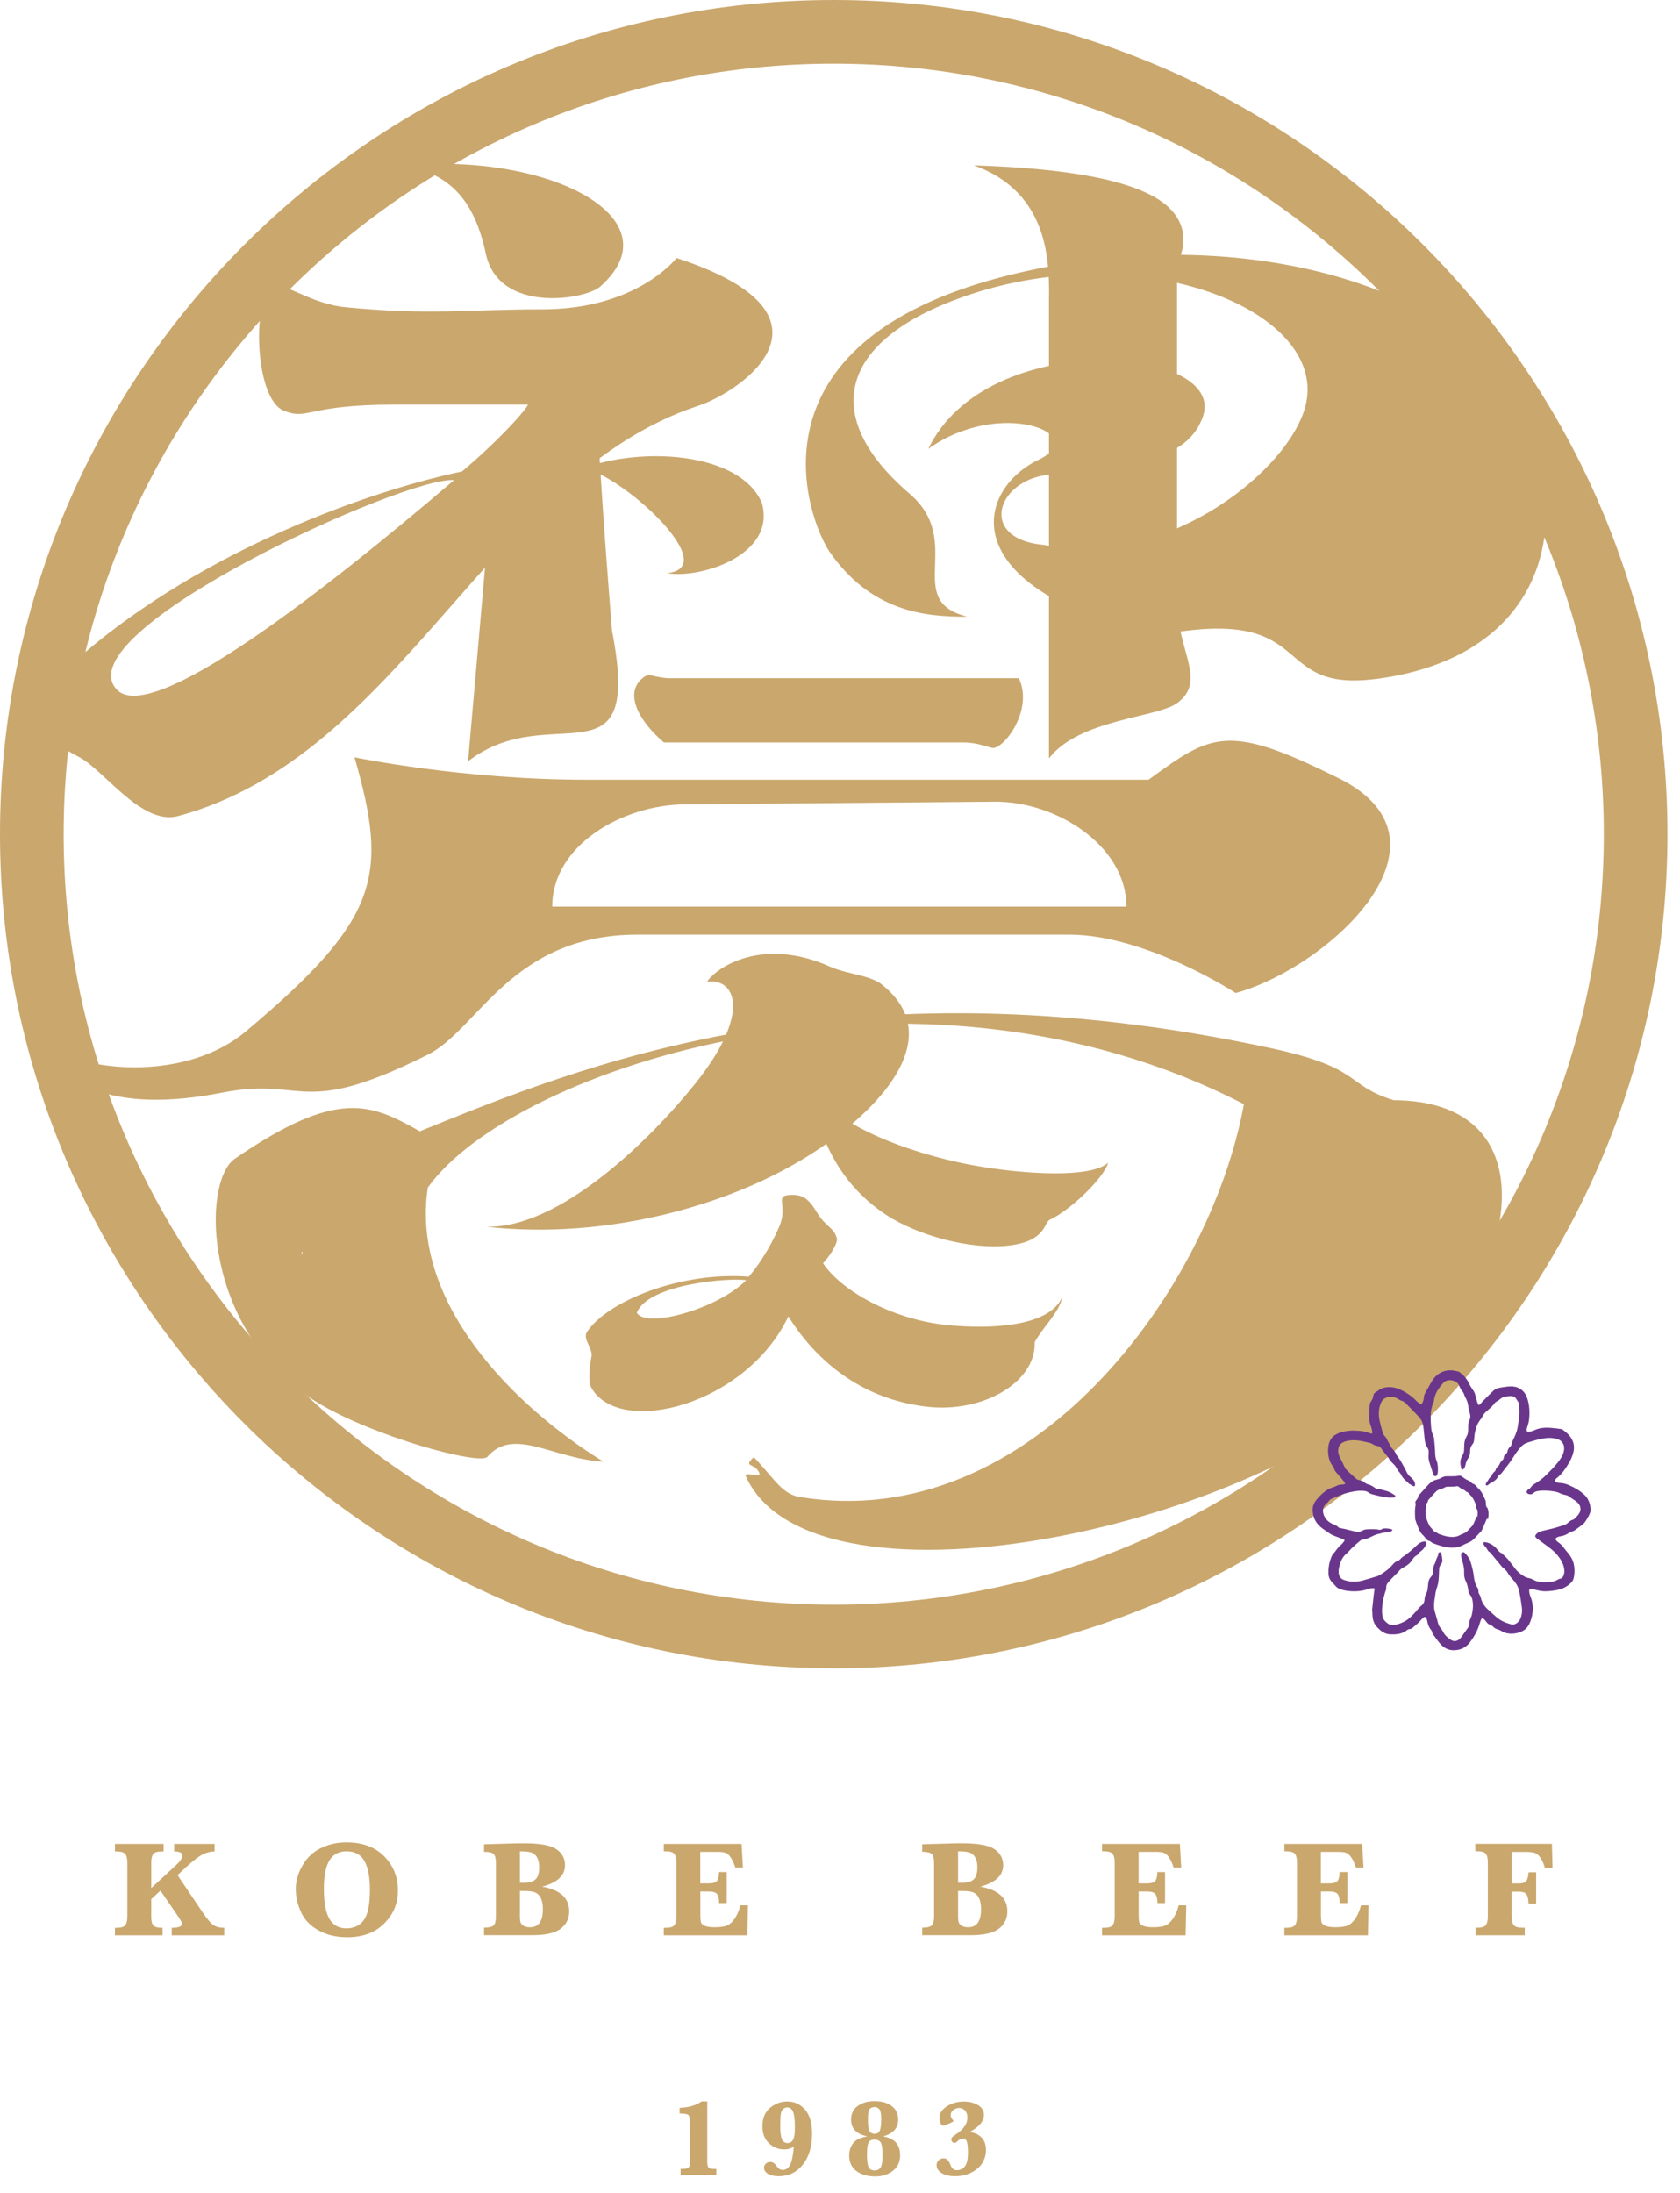 <svg width="95" height="124" viewBox="0 0 95 124" fill="none" xmlns="http://www.w3.org/2000/svg">
<path d="M8.552 107.38V108.369C8.552 108.609 8.592 108.773 8.672 108.865C8.751 108.957 8.923 109.001 9.191 109.001V109.425H6.5V109.001H6.58C6.84 109.001 7.008 108.953 7.084 108.857C7.16 108.761 7.2 108.597 7.2 108.369V105.312C7.2 105.076 7.16 104.912 7.08 104.82C7 104.728 6.832 104.68 6.58 104.68H6.5V104.256H9.251V104.68H9.167C8.911 104.68 8.743 104.728 8.668 104.824C8.592 104.92 8.552 105.084 8.552 105.312V106.752L9.947 105.464C10.191 105.24 10.311 105.056 10.311 104.916C10.311 104.76 10.159 104.68 9.851 104.68V104.256H12.135V104.68C11.927 104.68 11.707 104.732 11.479 104.84C11.251 104.948 10.927 105.196 10.507 105.584L10.039 106.02L11.459 108.129C11.699 108.485 11.895 108.717 12.051 108.833C12.207 108.945 12.415 109.001 12.679 109.001V109.425H9.711V109.001C10.095 109.001 10.291 108.925 10.291 108.769C10.291 108.701 10.211 108.557 10.055 108.329L9.071 106.896L8.548 107.384L8.552 107.38Z" fill="#CAA76D"/>
<path d="M16.723 106.824C16.723 106.36 16.851 105.908 17.111 105.464C17.37 105.02 17.718 104.696 18.162 104.484C18.606 104.272 19.078 104.168 19.586 104.168C20.494 104.168 21.206 104.432 21.726 104.956C22.241 105.48 22.501 106.124 22.501 106.884C22.501 107.645 22.245 108.229 21.73 108.753C21.214 109.277 20.514 109.533 19.626 109.533C19.018 109.533 18.482 109.405 18.018 109.149C17.55 108.893 17.218 108.549 17.023 108.113C16.823 107.681 16.727 107.253 16.727 106.828L16.723 106.824ZM18.314 106.784C18.314 107.581 18.422 108.153 18.634 108.505C18.846 108.857 19.166 109.033 19.586 109.033C20.006 109.033 20.358 108.873 20.582 108.553C20.806 108.233 20.918 107.669 20.918 106.864C20.918 106.128 20.814 105.576 20.602 105.216C20.394 104.852 20.058 104.672 19.602 104.672C19.17 104.672 18.846 104.84 18.634 105.18C18.422 105.52 18.314 106.056 18.314 106.792V106.784Z" fill="#CAA76D"/>
<path d="M30.662 106.673C31.17 106.765 31.55 106.925 31.806 107.157C32.058 107.389 32.186 107.693 32.186 108.065C32.186 108.486 32.022 108.814 31.698 109.058C31.374 109.302 30.834 109.418 30.078 109.418H27.371V108.994C27.643 108.994 27.823 108.95 27.911 108.866C27.999 108.782 28.043 108.614 28.043 108.361V105.333C28.043 105.089 28.003 104.925 27.919 104.833C27.835 104.741 27.651 104.701 27.371 104.701V104.277L29.355 104.221H29.635C30.526 104.221 31.138 104.333 31.462 104.553C31.786 104.777 31.95 105.077 31.95 105.461C31.95 105.749 31.842 105.997 31.63 106.197C31.414 106.397 31.094 106.557 30.662 106.669V106.673ZM29.399 106.453H29.663C29.942 106.453 30.151 106.389 30.286 106.257C30.422 106.125 30.49 105.901 30.49 105.577C30.49 105.337 30.446 105.145 30.362 105.005C30.278 104.865 30.163 104.777 30.023 104.733C29.883 104.693 29.675 104.673 29.399 104.673V106.453ZM29.399 106.917V108.385C29.399 108.53 29.415 108.638 29.443 108.71C29.471 108.782 29.531 108.846 29.615 108.894C29.699 108.942 29.819 108.97 29.974 108.97C30.214 108.97 30.398 108.886 30.518 108.714C30.638 108.542 30.698 108.289 30.698 107.949C30.698 107.677 30.658 107.465 30.578 107.309C30.498 107.157 30.39 107.053 30.254 106.997C30.119 106.941 29.915 106.917 29.647 106.917H29.399Z" fill="#CAA76D"/>
<path d="M39.603 106.952V108.229C39.603 108.473 39.615 108.633 39.643 108.705C39.671 108.781 39.747 108.841 39.867 108.893C39.987 108.941 40.175 108.969 40.422 108.969C40.758 108.969 41.006 108.929 41.166 108.845C41.326 108.761 41.466 108.613 41.594 108.405C41.718 108.193 41.81 107.969 41.866 107.729H42.294L42.258 109.425H37.535V109.001H37.631C37.887 109.001 38.055 108.953 38.131 108.857C38.207 108.761 38.247 108.597 38.247 108.369V105.304C38.247 105.068 38.207 104.904 38.127 104.812C38.047 104.72 37.883 104.672 37.631 104.672H37.535V104.256H41.934L42.01 105.592H41.582C41.506 105.36 41.422 105.172 41.326 105.032C41.234 104.892 41.138 104.804 41.042 104.764C40.946 104.724 40.786 104.704 40.562 104.704H39.599V106.488H40.079C40.306 106.488 40.459 106.444 40.535 106.36C40.611 106.276 40.65 106.104 40.662 105.848H41.094V107.601H40.662C40.662 107.568 40.662 107.544 40.662 107.528C40.662 107.38 40.63 107.248 40.571 107.128C40.511 107.008 40.35 106.948 40.095 106.948H39.599L39.603 106.952Z" fill="#CAA76D"/>
<path d="M55.44 106.673C55.948 106.765 56.328 106.925 56.583 107.157C56.835 107.389 56.963 107.693 56.963 108.065C56.963 108.486 56.799 108.814 56.475 109.058C56.151 109.302 55.612 109.418 54.856 109.418H52.148V108.994C52.42 108.994 52.6 108.95 52.688 108.866C52.776 108.782 52.82 108.614 52.82 108.361V105.333C52.82 105.089 52.78 104.925 52.696 104.833C52.612 104.741 52.428 104.701 52.148 104.701V104.277L54.132 104.221H54.412C55.304 104.221 55.916 104.333 56.239 104.553C56.563 104.777 56.727 105.077 56.727 105.461C56.727 105.749 56.619 105.997 56.407 106.197C56.191 106.397 55.872 106.557 55.44 106.669V106.673ZM54.176 106.453H54.44C54.72 106.453 54.928 106.389 55.064 106.257C55.2 106.125 55.268 105.901 55.268 105.577C55.268 105.337 55.224 105.145 55.14 105.005C55.056 104.865 54.94 104.777 54.8 104.733C54.66 104.693 54.452 104.673 54.176 104.673V106.453ZM54.176 106.917V108.385C54.176 108.53 54.192 108.638 54.22 108.71C54.248 108.782 54.308 108.846 54.392 108.894C54.476 108.942 54.596 108.97 54.752 108.97C54.992 108.97 55.176 108.886 55.296 108.714C55.416 108.542 55.476 108.289 55.476 107.949C55.476 107.677 55.436 107.465 55.356 107.309C55.276 107.157 55.168 107.053 55.032 106.997C54.896 106.941 54.692 106.917 54.424 106.917H54.176Z" fill="#CAA76D"/>
<path d="M64.388 106.952V108.229C64.388 108.473 64.4 108.633 64.428 108.705C64.456 108.781 64.532 108.841 64.652 108.893C64.772 108.941 64.96 108.969 65.208 108.969C65.544 108.969 65.791 108.929 65.951 108.845C66.112 108.761 66.251 108.613 66.379 108.405C66.503 108.193 66.595 107.969 66.651 107.729H67.079L67.043 109.425H62.32V109.001H62.416C62.672 109.001 62.84 108.953 62.916 108.857C62.992 108.761 63.032 108.597 63.032 108.369V105.304C63.032 105.068 62.992 104.904 62.912 104.812C62.832 104.72 62.668 104.672 62.416 104.672H62.32V104.256H66.719L66.795 105.592H66.367C66.291 105.36 66.207 105.172 66.111 105.032C66.019 104.892 65.924 104.804 65.828 104.764C65.731 104.724 65.572 104.704 65.348 104.704H64.384V106.488H64.864C65.092 106.488 65.244 106.444 65.32 106.36C65.396 106.276 65.436 106.104 65.448 105.848H65.879V107.601H65.448C65.448 107.568 65.448 107.544 65.448 107.528C65.448 107.38 65.416 107.248 65.356 107.128C65.296 107.008 65.136 106.948 64.88 106.948H64.384L64.388 106.952Z" fill="#CAA76D"/>
<path d="M74.696 106.952V108.229C74.696 108.473 74.708 108.633 74.736 108.705C74.764 108.781 74.84 108.841 74.96 108.893C75.08 108.941 75.268 108.969 75.516 108.969C75.852 108.969 76.1 108.929 76.26 108.845C76.42 108.761 76.56 108.613 76.688 108.405C76.812 108.193 76.904 107.969 76.96 107.729H77.388L77.352 109.425H72.629V109.001H72.725C72.981 109.001 73.149 108.953 73.225 108.857C73.301 108.761 73.341 108.597 73.341 108.369V105.304C73.341 105.068 73.301 104.904 73.221 104.812C73.141 104.72 72.977 104.672 72.725 104.672H72.629V104.256H77.028L77.104 105.592H76.676C76.6 105.36 76.516 105.172 76.42 105.032C76.328 104.892 76.232 104.804 76.136 104.764C76.04 104.724 75.88 104.704 75.656 104.704H74.692V106.488H75.172C75.4 106.488 75.552 106.444 75.628 106.36C75.704 106.276 75.744 106.104 75.756 105.848H76.188V107.601H75.756C75.756 107.568 75.756 107.544 75.756 107.528C75.756 107.38 75.724 107.248 75.664 107.128C75.604 107.008 75.444 106.948 75.188 106.948H74.692L74.696 106.952Z" fill="#CAA76D"/>
<path d="M85.485 106.956V108.365C85.485 108.601 85.525 108.765 85.605 108.857C85.685 108.949 85.853 108.997 86.113 108.997H86.221V109.421H83.442V108.997H83.518C83.774 108.997 83.942 108.949 84.018 108.853C84.094 108.757 84.134 108.593 84.134 108.365V105.3C84.134 105.064 84.094 104.9 84.014 104.808C83.934 104.716 83.77 104.668 83.518 104.668H83.426V104.252H87.757L87.793 105.62H87.361C87.297 105.388 87.217 105.196 87.117 105.052C87.017 104.908 86.917 104.812 86.809 104.772C86.701 104.732 86.541 104.708 86.321 104.708H85.489V106.492H85.897C86.089 106.492 86.225 106.452 86.297 106.368C86.373 106.284 86.417 106.116 86.437 105.86H86.865V107.637H86.437C86.425 107.361 86.381 107.177 86.305 107.089C86.229 107 86.089 106.956 85.889 106.956H85.489H85.485Z" fill="#CAA76D"/>
<path d="M38.486 122.963V122.631H38.638C38.762 122.631 38.854 122.611 38.918 122.567C38.982 122.527 39.01 122.423 39.01 122.267V119.983C39.01 119.767 38.982 119.631 38.922 119.579C38.862 119.527 38.698 119.499 38.43 119.499V119.179C38.958 119.159 39.37 119.034 39.673 118.814H39.993V122.251C39.993 122.391 40.017 122.487 40.061 122.547C40.105 122.607 40.205 122.635 40.353 122.635H40.505V122.967H38.49L38.486 122.963Z" fill="#CAA76D"/>
<path d="M44.885 121.375C44.805 121.427 44.725 121.467 44.637 121.491C44.549 121.519 44.453 121.531 44.353 121.531C44.013 121.531 43.721 121.415 43.477 121.179C43.233 120.943 43.113 120.627 43.113 120.227C43.113 119.767 43.257 119.414 43.545 119.178C43.833 118.942 44.153 118.818 44.509 118.818C44.917 118.818 45.253 118.97 45.521 119.278C45.789 119.587 45.921 120.043 45.921 120.643C45.921 121.363 45.745 121.947 45.401 122.387C45.053 122.827 44.597 123.047 44.037 123.047C43.765 123.047 43.557 122.999 43.417 122.907C43.277 122.815 43.205 122.699 43.205 122.567C43.205 122.475 43.237 122.399 43.309 122.335C43.377 122.271 43.457 122.239 43.549 122.239C43.629 122.239 43.693 122.259 43.749 122.295C43.805 122.335 43.869 122.403 43.941 122.507C44.029 122.631 44.137 122.691 44.269 122.691C44.445 122.691 44.581 122.595 44.681 122.399C44.781 122.203 44.845 121.863 44.889 121.371L44.885 121.375ZM44.121 120.215C44.121 120.567 44.153 120.815 44.217 120.955C44.281 121.099 44.385 121.171 44.533 121.171C44.681 121.171 44.781 121.107 44.849 120.979C44.917 120.851 44.949 120.627 44.949 120.307C44.949 119.855 44.913 119.547 44.841 119.39C44.769 119.234 44.661 119.154 44.521 119.154C44.441 119.154 44.365 119.182 44.297 119.238C44.229 119.294 44.181 119.382 44.157 119.498C44.133 119.615 44.121 119.855 44.121 120.211V120.215Z" fill="#CAA76D"/>
<path d="M49.023 120.787C48.723 120.723 48.499 120.615 48.352 120.459C48.203 120.303 48.127 120.099 48.127 119.847C48.127 119.511 48.252 119.251 48.503 119.071C48.755 118.891 49.067 118.799 49.443 118.799C49.851 118.799 50.175 118.891 50.423 119.075C50.667 119.259 50.791 119.515 50.791 119.847C50.791 120.087 50.719 120.283 50.575 120.443C50.431 120.599 50.215 120.719 49.931 120.795C50.255 120.847 50.499 120.963 50.659 121.139C50.819 121.315 50.899 121.555 50.899 121.859C50.899 122.239 50.763 122.532 50.487 122.744C50.215 122.952 49.883 123.06 49.495 123.06C49.059 123.06 48.703 122.96 48.431 122.756C48.156 122.552 48.02 122.259 48.02 121.875C48.02 121.603 48.096 121.371 48.243 121.179C48.391 120.987 48.651 120.859 49.027 120.799L49.023 120.787ZM49.023 121.775C49.023 122.147 49.055 122.4 49.115 122.528C49.175 122.656 49.291 122.72 49.467 122.72C49.607 122.72 49.711 122.668 49.787 122.568C49.863 122.468 49.903 122.235 49.903 121.875C49.903 121.467 49.867 121.215 49.791 121.119C49.715 121.023 49.603 120.975 49.451 120.975C49.283 120.975 49.171 121.031 49.111 121.147C49.055 121.263 49.027 121.471 49.027 121.775H49.023ZM49.079 119.811C49.079 120.167 49.107 120.395 49.167 120.495C49.227 120.595 49.323 120.647 49.459 120.647C49.595 120.647 49.691 120.587 49.747 120.471C49.803 120.355 49.831 120.131 49.831 119.803C49.831 119.535 49.799 119.355 49.731 119.267C49.663 119.179 49.571 119.135 49.451 119.135C49.319 119.135 49.227 119.179 49.167 119.267C49.107 119.355 49.079 119.535 49.079 119.811Z" fill="#CAA76D"/>
<path d="M54.8 120.559C55.065 120.567 55.288 120.655 55.472 120.827C55.66 120.999 55.752 121.243 55.752 121.555C55.752 122.003 55.58 122.367 55.24 122.639C54.901 122.911 54.489 123.047 54.005 123.047C53.701 123.047 53.453 122.991 53.257 122.875C53.061 122.759 52.961 122.607 52.961 122.423C52.961 122.307 53.001 122.215 53.081 122.143C53.161 122.071 53.249 122.035 53.349 122.035C53.449 122.035 53.525 122.067 53.585 122.127C53.645 122.187 53.701 122.287 53.753 122.423C53.825 122.615 53.941 122.707 54.101 122.707C54.293 122.707 54.445 122.635 54.561 122.491C54.676 122.347 54.736 122.087 54.736 121.711C54.736 121.455 54.721 121.255 54.681 121.119C54.645 120.979 54.561 120.911 54.433 120.911C54.345 120.911 54.253 120.959 54.161 121.051C54.085 121.127 54.021 121.163 53.961 121.163C53.913 121.163 53.869 121.143 53.841 121.095C53.809 121.051 53.793 121.007 53.793 120.967C53.793 120.919 53.809 120.879 53.841 120.843C53.873 120.811 53.945 120.755 54.057 120.679C54.489 120.391 54.705 120.075 54.705 119.734C54.705 119.554 54.657 119.418 54.565 119.326C54.473 119.234 54.361 119.186 54.233 119.186C54.113 119.186 54.005 119.226 53.905 119.306C53.805 119.386 53.757 119.482 53.757 119.59C53.757 119.686 53.797 119.774 53.873 119.858C53.897 119.89 53.913 119.914 53.913 119.934C53.913 119.954 53.829 119.998 53.657 120.075C53.485 120.151 53.377 120.187 53.333 120.187C53.269 120.187 53.221 120.139 53.181 120.034C53.141 119.934 53.121 119.842 53.121 119.758C53.121 119.494 53.261 119.274 53.541 119.094C53.821 118.914 54.137 118.822 54.493 118.822C54.804 118.822 55.072 118.89 55.3 119.022C55.528 119.154 55.64 119.338 55.64 119.574C55.64 119.778 55.556 119.97 55.384 120.143C55.212 120.315 55.017 120.455 54.792 120.559H54.8Z" fill="#CAA76D"/>
<path d="M47.145 94.326C21.147 94.326 0 73.17 0 47.165C0 21.16 21.147 0 47.145 0C73.143 0 94.29 21.156 94.29 47.165C94.29 73.174 73.143 94.33 47.145 94.33V94.326ZM47.145 3.601C23.135 3.601 3.599 23.144 3.599 47.165C3.599 71.186 23.135 90.729 47.145 90.729C71.156 90.729 90.691 71.186 90.691 47.165C90.691 23.144 71.156 3.601 47.145 3.601Z" fill="#CAA76D"/>
<path fill-rule="evenodd" clip-rule="evenodd" d="M27.645 29.593L26.469 43.044C31.14 39.427 36.367 44.688 34.607 35.658C34.607 35.658 34.079 29.173 33.855 24.992" fill="#CAA76D"/>
<path fill-rule="evenodd" clip-rule="evenodd" d="M37.723 32.402C39.503 32.746 43.934 31.422 43.078 28.425C41.826 25.545 36.232 25.245 32.984 26.485C35.084 26.777 40.939 32.094 37.723 32.402Z" fill="#CAA76D"/>
<path fill-rule="evenodd" clip-rule="evenodd" d="M33.947 16.199C38.215 12.402 31.208 8.634 22.918 9.35C25.405 9.878 26.801 11.222 27.477 14.363C28.205 17.747 33.1 16.955 33.947 16.199Z" fill="#CAA76D"/>
<path fill-rule="evenodd" clip-rule="evenodd" d="M47.279 29.994C47.279 30.034 47.279 30.014 47.279 29.994C47.179 29.974 47.108 30.018 47.279 29.994Z" fill="#CAA76D"/>
<path fill-rule="evenodd" clip-rule="evenodd" d="M49.69 38.348H37.956C37.017 38.348 36.773 38.04 36.457 38.252C35.141 39.152 36.241 40.889 37.545 41.981H54.569C55.221 41.981 55.92 42.261 56.12 42.289C56.748 42.369 58.464 40.165 57.616 38.348H49.686H49.69Z" fill="#CAA76D"/>
<path fill-rule="evenodd" clip-rule="evenodd" d="M75.442 43.876C69.399 40.896 68.488 41.5 64.948 44.088H33.156C26.149 44.088 20.047 42.82 20.047 42.82C21.99 49.569 21.442 51.978 13.908 58.311C9.909 61.672 2.499 60.423 1.211 57.823C3.059 61.404 6.374 62.988 12.552 61.78C17.315 60.852 16.911 63.272 24.194 59.631C27.057 58.199 28.909 52.846 36.055 52.846H60.462C64.812 52.846 69.879 56.147 69.879 56.147C75.19 54.678 83.072 47.397 75.438 43.876H75.442ZM31.228 51.262C31.228 47.777 35.211 45.517 38.694 45.481L56.23 45.329C59.694 45.293 63.697 47.797 63.697 51.262H31.228Z" fill="#CAA76D"/>
<path fill-rule="evenodd" clip-rule="evenodd" d="M28.617 54.042C28.617 54.102 28.609 54.166 28.617 54.042C28.445 53.971 28.425 54.278 28.617 54.042Z" fill="#CAA76D"/>
<path fill-rule="evenodd" clip-rule="evenodd" d="M15.768 71.674C15.792 71.554 15.78 71.614 15.768 71.674C15.72 71.43 15.668 71.698 15.768 71.674Z" fill="#CAA76D"/>
<path fill-rule="evenodd" clip-rule="evenodd" d="M45.262 84.651C44.226 84.484 43.866 83.695 42.627 82.387C41.955 83.023 42.746 82.655 42.962 83.355C42.731 83.495 42.047 83.191 42.187 83.495C46.014 91.889 72.4 86.444 80.998 76.566C86.053 70.757 87.124 62.247 78.814 62.207C76.031 61.351 77.119 60.399 71.896 59.271C47.669 54.046 32.553 60.395 23.739 63.964C20.968 62.395 19.076 61.535 13.281 65.516C11.37 66.828 11.458 75.37 17.988 79.323C21.128 81.223 27.13 82.867 27.562 82.367C29.054 80.647 31.249 82.487 34.112 82.639C28.95 79.439 23.207 73.597 24.191 67.148C28.986 60.403 51.693 52.821 70.34 62.431C68.421 72.945 58.307 86.772 45.262 84.647V84.651ZM17.108 70.885C17.136 70.765 17.12 70.825 17.108 70.885C17.068 70.641 17.008 70.905 17.108 70.885Z" fill="#CAA76D"/>
<path fill-rule="evenodd" clip-rule="evenodd" d="M77.877 38.383C89.79 36.783 89.474 25.305 82.824 19.28C78.641 15.491 68.391 12.766 57.105 15.547C41.705 19.344 45.76 29.558 46.932 31.23C49.275 34.566 52.271 34.887 54.702 34.867C51.011 33.962 54.602 30.63 51.435 27.917C46.288 23.504 47.496 19.248 54.446 16.791C64.728 13.159 75.629 17.775 73.722 23.292C72.414 27.073 65.524 32.174 59.049 30.81C55.434 30.51 56.258 27.401 58.973 26.889C62.968 26.137 66.959 26.513 68.015 23.572C69.451 19.568 55.81 18.448 52.495 25.381C56.53 22.48 61.752 24.545 58.749 25.985C55.134 27.717 53.85 33.254 65.38 35.935C74.722 34.126 71.574 39.227 77.877 38.379V38.383Z" fill="#CAA76D"/>
<path d="M46.208 68.577C45.652 67.629 45.28 67.545 44.68 67.565C43.764 67.597 44.568 68.153 44.08 69.317C43.792 70.013 43.152 71.246 42.34 72.186C38.573 71.886 34.394 73.522 33.194 75.302C32.919 75.71 33.562 76.259 33.442 76.739C33.402 76.891 33.206 78.063 33.442 78.471C35.058 81.275 42.192 79.447 44.58 74.43C46.419 77.367 49.163 79.183 52.474 79.543C55.641 79.887 58.597 78.119 58.509 75.891C58.933 75.074 59.916 74.202 60.072 73.326C59.333 75.062 55.845 75.162 53.474 74.91C50.426 74.582 47.571 72.978 46.539 71.422C46.871 71.09 47.467 70.205 47.303 69.957C47.139 69.401 46.655 69.333 46.212 68.573L46.208 68.577ZM36.01 74.226C36.65 72.57 41.397 72.226 42.192 72.39C40.545 74.026 36.542 75.126 36.01 74.226Z" fill="#CAA76D"/>
<path d="M38.257 14.59C38.257 14.59 36.033 17.49 30.686 17.49C26.459 17.49 24.32 17.834 19.609 17.378C17.429 17.182 16.006 15.814 15.35 16.246C14.27 16.954 14.39 22.547 16.046 23.22C17.441 23.784 17.325 22.879 22.26 22.879H29.794C30.162 22.695 28.499 24.656 26.127 26.656C20.081 27.936 10.663 31.573 4.052 37.546C0.493 40.763 2.545 41.767 4.504 42.823C5.92 43.583 8.023 46.696 10.079 46.14C22.732 42.715 27.711 26.844 39.444 22.959C42.036 22.103 48.094 17.799 38.261 14.59H38.257ZM25.675 27.148C18.249 33.493 8.479 41.123 6.576 38.962C3.684 35.678 22.94 26.904 25.675 27.148Z" fill="#CAA76D"/>
<path d="M77.59 91.03C77.622 90.746 77.65 90.462 77.682 90.182C77.694 90.074 77.71 89.966 77.726 89.858C77.73 89.818 77.714 89.798 77.678 89.798C77.59 89.806 77.494 89.798 77.41 89.83C76.99 89.986 76.558 90.002 76.118 89.938C76.01 89.922 75.906 89.89 75.802 89.858C75.678 89.818 75.57 89.742 75.49 89.638C75.458 89.598 75.422 89.558 75.382 89.522C75.218 89.37 75.126 89.186 75.122 88.962C75.114 88.598 75.178 88.25 75.338 87.921C75.346 87.901 75.354 87.882 75.37 87.87C75.538 87.718 75.63 87.501 75.814 87.361C75.894 87.301 75.95 87.213 76.014 87.137C76.046 87.097 76.034 87.065 75.986 87.045C75.85 86.989 75.714 86.933 75.574 86.885C75.438 86.837 75.306 86.785 75.186 86.701C75.014 86.577 74.834 86.469 74.674 86.333C74.374 86.081 74.231 85.749 74.227 85.357C74.227 85.133 74.319 84.945 74.459 84.777C74.654 84.545 74.874 84.341 75.134 84.185C75.178 84.157 75.23 84.145 75.278 84.129C75.37 84.093 75.47 84.069 75.558 84.021C75.646 83.973 75.734 83.949 75.834 83.941C75.894 83.941 75.95 83.933 76.01 83.921C76.058 83.913 76.074 83.877 76.046 83.837C75.966 83.725 75.882 83.617 75.794 83.513C75.734 83.441 75.666 83.373 75.602 83.301C75.534 83.225 75.47 83.149 75.446 83.045C75.434 82.993 75.402 82.945 75.37 82.901C75.23 82.725 75.15 82.52 75.118 82.296C75.082 82.052 75.09 81.812 75.162 81.576C75.254 81.284 75.466 81.112 75.746 81.012C76.118 80.88 76.502 80.868 76.89 80.904C77.082 80.92 77.27 80.952 77.45 81.028C77.586 81.084 77.618 81.06 77.594 80.916C77.578 80.812 77.55 80.704 77.51 80.608C77.426 80.392 77.414 80.168 77.426 79.94C77.434 79.796 77.442 79.648 77.45 79.504C77.454 79.4 77.47 79.304 77.538 79.22C77.614 79.124 77.646 79.012 77.662 78.896C77.674 78.82 77.71 78.768 77.778 78.728C77.854 78.684 77.926 78.628 77.998 78.58C78.158 78.472 78.338 78.432 78.526 78.428C78.858 78.42 79.157 78.536 79.437 78.7C79.685 78.844 79.913 79.008 80.109 79.224C80.169 79.288 80.249 79.332 80.321 79.384C80.353 79.408 80.389 79.396 80.405 79.364C80.437 79.304 80.469 79.244 80.489 79.18C80.509 79.108 80.517 79.028 80.525 78.952C80.537 78.86 80.577 78.784 80.621 78.708C80.709 78.56 80.789 78.408 80.873 78.26C81.005 78.016 81.161 77.792 81.409 77.644C81.577 77.544 81.761 77.487 81.961 77.48C82.137 77.472 82.301 77.512 82.469 77.548C82.489 77.548 82.505 77.564 82.521 77.576C82.773 77.744 82.957 77.976 83.085 78.252C83.148 78.384 83.237 78.508 83.32 78.632C83.397 78.744 83.424 78.868 83.457 78.992C83.489 79.116 83.52 79.244 83.564 79.364C83.6 79.456 83.64 79.456 83.712 79.384C83.744 79.348 83.772 79.308 83.804 79.272C84.016 79.056 84.228 78.84 84.448 78.632C84.552 78.532 84.688 78.48 84.832 78.46C85.028 78.428 85.224 78.392 85.42 78.388C85.832 78.376 86.204 78.592 86.356 79.04C86.496 79.452 86.508 79.864 86.464 80.284C86.448 80.44 86.388 80.584 86.348 80.736C86.292 80.944 86.34 80.956 86.516 80.94C86.604 80.932 86.692 80.904 86.772 80.864C87.072 80.724 87.384 80.708 87.704 80.732C87.895 80.748 88.087 80.776 88.283 80.8C88.303 80.8 88.323 80.808 88.339 80.82C88.523 80.944 88.691 81.084 88.819 81.268C89.019 81.552 89.047 81.864 88.951 82.188C88.847 82.549 88.647 82.857 88.431 83.157C88.311 83.321 88.171 83.465 88.011 83.589C87.888 83.685 87.911 83.777 88.063 83.825C88.099 83.837 88.135 83.845 88.171 83.845C88.383 83.845 88.583 83.905 88.771 83.993C89.051 84.121 89.315 84.269 89.547 84.473C89.755 84.653 89.875 84.881 89.923 85.149C89.939 85.241 89.955 85.337 89.939 85.425C89.923 85.521 89.887 85.621 89.839 85.709C89.763 85.849 89.683 85.985 89.587 86.109C89.511 86.197 89.407 86.261 89.311 86.333C89.231 86.393 89.151 86.449 89.071 86.509C89.019 86.549 88.963 86.573 88.899 86.593C88.807 86.625 88.719 86.669 88.639 86.721C88.519 86.797 88.391 86.837 88.255 86.861C88.159 86.877 88.067 86.897 87.991 86.961C87.955 86.993 87.947 87.025 87.975 87.061C88.003 87.097 88.027 87.137 88.063 87.161C88.199 87.253 88.319 87.361 88.419 87.497C88.543 87.669 88.687 87.822 88.807 87.998C89.015 88.306 89.055 88.654 89.023 89.014C89.007 89.162 88.987 89.31 88.891 89.43C88.795 89.55 88.675 89.642 88.543 89.718C88.319 89.85 88.075 89.91 87.823 89.938C87.596 89.966 87.368 89.99 87.14 89.954C87.008 89.934 86.876 89.898 86.744 89.87C86.68 89.858 86.612 89.85 86.548 89.842C86.5 89.834 86.484 89.854 86.476 89.902C86.464 90.026 86.496 90.146 86.54 90.258C86.66 90.55 86.704 90.854 86.664 91.166C86.636 91.398 86.576 91.622 86.472 91.834C86.356 92.062 86.176 92.21 85.94 92.29C85.648 92.39 85.352 92.402 85.06 92.302C85.02 92.286 84.976 92.266 84.94 92.242C84.844 92.178 84.74 92.138 84.632 92.106C84.584 92.094 84.528 92.066 84.492 92.03C84.416 91.954 84.336 91.89 84.232 91.854C84.116 91.814 84.064 91.714 83.992 91.63C83.964 91.598 83.936 91.562 83.9 91.534C83.84 91.486 83.788 91.494 83.756 91.562C83.724 91.626 83.7 91.698 83.68 91.766C83.564 92.182 83.361 92.55 83.097 92.886C82.877 93.162 82.585 93.299 82.225 93.307C81.885 93.315 81.633 93.162 81.425 92.922C81.297 92.775 81.185 92.61 81.069 92.454C81.025 92.398 80.993 92.346 80.981 92.274C80.973 92.23 80.949 92.186 80.917 92.15C80.793 92.002 80.737 91.83 80.705 91.642C80.697 91.586 80.677 91.534 80.649 91.482C80.617 91.422 80.553 91.406 80.501 91.45C80.449 91.49 80.409 91.546 80.361 91.59C80.293 91.662 80.225 91.738 80.149 91.806C80.065 91.886 79.973 91.954 79.889 92.034C79.841 92.078 79.789 92.102 79.721 92.11C79.673 92.114 79.613 92.13 79.577 92.162C79.289 92.398 78.95 92.422 78.602 92.406C78.29 92.39 78.066 92.21 77.866 91.994C77.702 91.818 77.63 91.606 77.614 91.37C77.606 91.262 77.602 91.154 77.598 91.05C77.598 91.05 77.594 91.05 77.59 91.05V91.03ZM85.916 79.744C85.916 79.664 85.916 79.584 85.916 79.5C85.916 79.444 85.908 79.38 85.884 79.328C85.84 79.24 85.78 79.16 85.728 79.076C85.684 79.008 85.624 78.968 85.544 78.948C85.408 78.916 85.28 78.944 85.148 78.96C85 78.98 84.88 79.052 84.772 79.152C84.732 79.188 84.684 79.204 84.64 79.236C84.596 79.264 84.548 79.292 84.52 79.332C84.432 79.472 84.304 79.58 84.184 79.688C84.056 79.8 83.916 79.904 83.844 80.06C83.804 80.148 83.748 80.224 83.688 80.3C83.532 80.504 83.457 80.748 83.404 80.996C83.376 81.132 83.373 81.276 83.356 81.416C83.349 81.504 83.325 81.588 83.269 81.656C83.172 81.772 83.129 81.904 83.132 82.052C83.132 82.112 83.132 82.172 83.117 82.228C83.1 82.293 83.085 82.361 83.045 82.412C82.957 82.54 82.897 82.677 82.869 82.825C82.849 82.929 82.813 83.029 82.713 83.089C82.677 83.109 82.657 83.101 82.645 83.065C82.569 82.801 82.537 82.54 82.697 82.293C82.753 82.204 82.785 82.108 82.789 82C82.789 81.896 82.801 81.796 82.801 81.692C82.801 81.548 82.833 81.412 82.897 81.284C82.937 81.204 82.985 81.124 83.001 81.04C83.021 80.928 83.025 80.812 83.021 80.696C83.017 80.556 83.029 80.428 83.093 80.3C83.148 80.184 83.16 80.068 83.124 79.944C83.081 79.788 83.041 79.628 83.021 79.464C82.997 79.296 82.941 79.144 82.857 79C82.841 78.972 82.829 78.944 82.817 78.912C82.785 78.796 82.729 78.696 82.649 78.608C82.613 78.568 82.589 78.516 82.565 78.468C82.537 78.412 82.517 78.348 82.485 78.292C82.397 78.14 82.253 78.068 82.089 78.044C81.897 78.016 81.721 78.056 81.593 78.216C81.545 78.272 81.497 78.328 81.453 78.384C81.289 78.584 81.169 78.804 81.109 79.06C81.089 79.152 81.089 79.248 81.049 79.332C80.941 79.568 80.905 79.816 80.901 80.068C80.897 80.272 80.909 80.48 80.925 80.684C80.937 80.84 80.965 80.996 81.033 81.14C81.057 81.192 81.081 81.248 81.089 81.304C81.109 81.476 81.121 81.644 81.137 81.816C81.165 82.072 81.129 82.337 81.233 82.585C81.309 82.773 81.317 82.969 81.309 83.169C81.309 83.221 81.305 83.273 81.289 83.325C81.273 83.385 81.257 83.457 81.173 83.465C81.089 83.469 81.061 83.401 81.041 83.337C80.977 83.141 80.917 82.941 80.849 82.745C80.789 82.573 80.761 82.397 80.785 82.212C80.805 82.076 80.785 81.944 80.705 81.828C80.613 81.692 80.577 81.536 80.561 81.376C80.537 81.188 80.529 81 80.505 80.816C80.493 80.708 80.477 80.604 80.453 80.5C80.417 80.332 80.317 80.196 80.201 80.072C79.977 79.84 79.749 79.608 79.525 79.376C79.441 79.288 79.349 79.216 79.225 79.188C79.193 79.18 79.161 79.16 79.133 79.144C79.017 79.06 78.894 79 78.749 78.984C78.474 78.952 78.222 79.036 78.098 79.304C77.954 79.624 77.942 79.964 78.01 80.304C78.054 80.52 78.118 80.736 78.174 80.948C78.198 81.044 78.238 81.132 78.31 81.204C78.342 81.236 78.37 81.276 78.394 81.316C78.486 81.488 78.574 81.66 78.67 81.828C78.706 81.888 78.761 81.936 78.805 81.992C78.841 82.04 78.882 82.084 78.909 82.136C78.938 82.18 78.95 82.232 78.978 82.276C79.049 82.38 79.129 82.481 79.197 82.588C79.297 82.757 79.381 82.929 79.477 83.097C79.549 83.229 79.593 83.377 79.721 83.473C79.773 83.513 79.817 83.561 79.861 83.605C79.961 83.705 80.029 83.821 80.017 83.965C80.017 83.989 79.997 84.033 79.977 84.033C79.945 84.037 79.909 84.029 79.881 84.013C79.837 83.989 79.797 83.949 79.753 83.929C79.701 83.905 79.649 83.893 79.625 83.833C79.617 83.809 79.585 83.793 79.565 83.777C79.413 83.669 79.301 83.533 79.221 83.365C79.189 83.301 79.133 83.245 79.09 83.189C79.058 83.145 79.025 83.097 78.998 83.053C78.957 82.989 78.93 82.921 78.882 82.865C78.79 82.757 78.669 82.665 78.594 82.549C78.51 82.416 78.418 82.288 78.318 82.172C78.234 82.076 78.162 81.968 78.082 81.864C78.034 81.804 77.966 81.764 77.886 81.756C77.79 81.744 77.698 81.708 77.618 81.652C77.578 81.624 77.53 81.6 77.482 81.588C77.274 81.54 77.07 81.488 76.862 81.456C76.606 81.416 76.35 81.42 76.098 81.492C75.886 81.552 75.722 81.672 75.682 81.908C75.658 82.056 75.674 82.2 75.738 82.337C75.818 82.513 75.918 82.68 75.994 82.861C76.05 82.993 76.126 83.101 76.23 83.193C76.386 83.333 76.538 83.481 76.698 83.617C76.746 83.657 76.81 83.681 76.874 83.689C76.982 83.705 77.07 83.741 77.15 83.813C77.206 83.861 77.278 83.905 77.346 83.921C77.482 83.957 77.602 84.017 77.714 84.101C77.794 84.157 77.882 84.213 77.982 84.205C78.062 84.197 78.122 84.229 78.19 84.245C78.306 84.277 78.422 84.301 78.534 84.345C78.65 84.393 78.757 84.465 78.865 84.533C78.885 84.545 78.913 84.577 78.909 84.593C78.901 84.621 78.877 84.645 78.85 84.661C78.834 84.673 78.805 84.673 78.785 84.673C78.646 84.673 78.51 84.693 78.37 84.653C78.282 84.629 78.186 84.629 78.094 84.609C77.91 84.569 77.726 84.525 77.546 84.473C77.482 84.453 77.426 84.409 77.37 84.377C77.33 84.357 77.29 84.325 77.246 84.317C77.006 84.265 76.762 84.289 76.522 84.333C76.078 84.409 75.662 84.577 75.258 84.765C75.234 84.777 75.21 84.801 75.19 84.821C75.134 84.881 75.082 84.953 75.018 85.005C74.866 85.137 74.786 85.301 74.818 85.501C74.866 85.805 75.054 86.017 75.326 86.153C75.45 86.213 75.586 86.245 75.682 86.353C75.698 86.373 75.73 86.385 75.754 86.393C75.854 86.417 75.958 86.429 76.058 86.453C76.254 86.497 76.446 86.553 76.642 86.593C76.778 86.621 76.906 86.621 77.034 86.545C77.11 86.497 77.206 86.477 77.298 86.469C77.458 86.457 77.622 86.461 77.782 86.465C77.838 86.465 77.898 86.473 77.954 86.489C78.026 86.509 78.09 86.497 78.15 86.457C78.174 86.441 78.202 86.429 78.226 86.425C78.374 86.409 78.522 86.425 78.666 86.457C78.694 86.465 78.718 86.485 78.746 86.501C78.722 86.529 78.701 86.553 78.678 86.581C78.674 86.585 78.662 86.589 78.654 86.589C78.562 86.609 78.466 86.649 78.374 86.645C78.234 86.641 78.106 86.701 77.97 86.725C77.802 86.757 77.638 86.841 77.482 86.917C77.358 86.981 77.23 87.025 77.094 87.041C77.042 87.045 76.982 87.061 76.942 87.093C76.774 87.233 76.61 87.373 76.45 87.525C76.346 87.621 76.262 87.742 76.154 87.829C76.002 87.954 75.898 88.102 75.826 88.282C75.75 88.482 75.69 88.686 75.698 88.902C75.706 89.118 75.806 89.27 76.01 89.338C76.374 89.462 76.742 89.458 77.106 89.35C77.322 89.286 77.542 89.226 77.758 89.158C77.854 89.13 77.95 89.102 78.034 89.05C78.302 88.882 78.562 88.702 78.761 88.454C78.841 88.358 78.933 88.282 79.061 88.25C79.105 88.238 79.145 88.19 79.181 88.158C79.221 88.122 79.257 88.07 79.301 88.042C79.593 87.85 79.861 87.621 80.113 87.377C80.221 87.273 80.341 87.185 80.497 87.161C80.537 87.153 80.581 87.137 80.613 87.181C80.649 87.229 80.673 87.281 80.641 87.337C80.565 87.481 80.485 87.618 80.341 87.71C80.297 87.734 80.269 87.781 80.233 87.822C80.197 87.858 80.169 87.913 80.125 87.933C80.033 87.978 79.965 88.042 79.909 88.126C79.869 88.186 79.829 88.246 79.781 88.302C79.661 88.454 79.501 88.55 79.333 88.642C79.253 88.686 79.181 88.734 79.125 88.81C79.078 88.874 79.017 88.93 78.962 88.986C78.817 89.134 78.669 89.274 78.53 89.43C78.438 89.534 78.37 89.654 78.39 89.806C78.39 89.83 78.386 89.854 78.378 89.878C78.354 89.95 78.326 90.018 78.306 90.09C78.202 90.446 78.138 90.81 78.154 91.186C78.162 91.362 78.194 91.534 78.326 91.666C78.47 91.81 78.63 91.922 78.841 91.882C79.097 91.834 79.341 91.746 79.557 91.598C79.761 91.458 79.925 91.278 80.085 91.094C80.177 90.99 80.261 90.874 80.369 90.79C80.497 90.69 80.553 90.57 80.557 90.418C80.561 90.294 80.601 90.182 80.661 90.074C80.685 90.034 80.701 89.986 80.713 89.938C80.733 89.834 80.745 89.73 80.753 89.626C80.769 89.462 80.785 89.298 80.909 89.17C81.001 89.074 81.033 88.954 81.045 88.826C81.053 88.738 81.061 88.65 81.069 88.562C81.069 88.534 81.085 88.51 81.097 88.486C81.121 88.438 81.149 88.39 81.165 88.338C81.201 88.242 81.221 88.142 81.269 88.054C81.301 87.99 81.329 87.933 81.333 87.862C81.333 87.814 81.353 87.773 81.405 87.766C81.465 87.757 81.493 87.793 81.505 87.841C81.529 87.962 81.549 88.078 81.561 88.198C81.573 88.302 81.533 88.39 81.469 88.47C81.429 88.522 81.393 88.594 81.385 88.658C81.369 88.83 81.373 89.006 81.361 89.178C81.349 89.322 81.341 89.47 81.301 89.61C81.241 89.81 81.173 90.01 81.153 90.222C81.149 90.278 81.137 90.33 81.129 90.386C81.085 90.638 81.069 90.886 81.141 91.138C81.205 91.358 81.269 91.578 81.325 91.798C81.353 91.902 81.401 91.986 81.473 92.062C81.529 92.126 81.569 92.206 81.613 92.278C81.637 92.318 81.657 92.366 81.685 92.402C81.789 92.53 81.909 92.638 82.053 92.726C82.205 92.819 82.353 92.806 82.497 92.706C82.541 92.678 82.581 92.638 82.609 92.598C82.737 92.422 82.865 92.242 82.993 92.058C83.045 91.982 83.093 91.898 83.081 91.798C83.073 91.718 83.097 91.65 83.124 91.582C83.165 91.486 83.209 91.39 83.233 91.286C83.288 91.03 83.317 90.766 83.269 90.502C83.249 90.39 83.221 90.278 83.144 90.19C83.073 90.11 83.037 90.014 83.025 89.91C83.005 89.734 82.969 89.558 82.885 89.398C82.821 89.274 82.797 89.142 82.793 89.006C82.793 88.902 82.793 88.794 82.785 88.69C82.773 88.582 82.749 88.478 82.721 88.37C82.705 88.298 82.669 88.23 82.653 88.158C82.633 88.074 82.621 87.986 82.621 87.901C82.621 87.841 82.645 87.785 82.713 87.766C82.777 87.746 82.817 87.781 82.853 87.826C82.901 87.882 82.953 87.933 82.993 87.993C83.045 88.074 83.109 88.154 83.136 88.242C83.233 88.534 83.308 88.83 83.344 89.138C83.368 89.346 83.409 89.55 83.524 89.73C83.58 89.818 83.612 89.914 83.604 90.022C83.604 90.046 83.616 90.07 83.628 90.094C83.66 90.166 83.712 90.234 83.728 90.306C83.784 90.566 83.912 90.786 84.104 90.966C84.264 91.118 84.428 91.262 84.592 91.41C84.836 91.626 85.12 91.754 85.432 91.838C85.56 91.874 85.668 91.846 85.772 91.774C85.86 91.71 85.928 91.626 85.972 91.53C86.06 91.33 86.084 91.118 86.06 90.906C86.024 90.602 85.972 90.302 85.916 90.002C85.868 89.754 85.752 89.534 85.58 89.346C85.452 89.206 85.328 89.062 85.236 88.894C85.192 88.814 85.112 88.75 85.048 88.682C85.016 88.65 84.972 88.626 84.94 88.594C84.796 88.422 84.652 88.25 84.512 88.078C84.408 87.95 84.32 87.809 84.18 87.718C84.144 87.694 84.124 87.641 84.1 87.602C84.076 87.561 84.052 87.522 84.024 87.485C83.996 87.449 83.956 87.425 83.932 87.389C83.908 87.353 83.888 87.313 83.88 87.269C83.872 87.221 83.9 87.189 83.956 87.193C84.004 87.201 84.052 87.201 84.1 87.217C84.328 87.285 84.516 87.421 84.668 87.606C84.736 87.689 84.804 87.778 84.912 87.817C84.928 87.826 84.944 87.838 84.956 87.85C85.096 87.993 85.256 88.126 85.372 88.29C85.444 88.39 85.528 88.486 85.6 88.586C85.728 88.774 85.88 88.926 86.068 89.054C86.188 89.134 86.3 89.206 86.448 89.226C86.536 89.238 86.62 89.282 86.704 89.318C86.756 89.338 86.8 89.374 86.852 89.39C87.128 89.474 87.412 89.478 87.692 89.442C87.852 89.422 88.003 89.378 88.139 89.286C88.155 89.274 88.175 89.27 88.195 89.27C88.291 89.262 88.351 89.21 88.391 89.13C88.471 88.978 88.475 88.818 88.443 88.658C88.391 88.382 88.247 88.154 88.079 87.942C87.923 87.746 87.728 87.59 87.528 87.441C87.324 87.285 87.112 87.141 86.908 86.985C86.788 86.893 86.788 86.833 86.892 86.721C86.98 86.629 87.092 86.593 87.208 86.561C87.42 86.509 87.639 86.465 87.852 86.409C88.051 86.357 88.243 86.289 88.443 86.229C88.523 86.205 88.591 86.169 88.651 86.113C88.739 86.029 88.827 85.953 88.951 85.925C88.971 85.921 88.991 85.905 89.007 85.893C89.087 85.813 89.175 85.737 89.243 85.649C89.411 85.437 89.415 85.205 89.255 85.009C89.199 84.941 89.123 84.885 89.051 84.833C88.963 84.769 88.867 84.721 88.787 84.653C88.711 84.585 88.623 84.549 88.531 84.529C88.439 84.509 88.343 84.489 88.259 84.449C88.135 84.389 88.007 84.345 87.868 84.325C87.576 84.281 87.284 84.253 86.992 84.301C86.904 84.317 86.808 84.329 86.74 84.397C86.656 84.489 86.556 84.501 86.448 84.477C86.388 84.465 86.34 84.421 86.332 84.361C86.32 84.297 86.36 84.265 86.404 84.233C86.46 84.193 86.52 84.157 86.556 84.105C86.616 84.021 86.688 83.953 86.776 83.901C86.992 83.765 87.204 83.625 87.388 83.441C87.624 83.197 87.876 82.969 88.083 82.697C88.219 82.525 88.347 82.349 88.411 82.132C88.455 81.98 88.471 81.828 88.411 81.68C88.347 81.504 88.203 81.404 88.027 81.356C87.74 81.276 87.448 81.292 87.164 81.352C86.956 81.392 86.752 81.452 86.548 81.512C86.36 81.568 86.172 81.628 86.036 81.776C85.9 81.924 85.772 82.084 85.664 82.252C85.532 82.457 85.404 82.66 85.252 82.853C85.132 83.001 85.02 83.153 84.904 83.301C84.884 83.325 84.864 83.349 84.836 83.357C84.772 83.385 84.736 83.433 84.708 83.493C84.632 83.649 84.5 83.749 84.344 83.825C84.292 83.849 84.244 83.885 84.192 83.921C84.168 83.937 84.152 83.969 84.124 83.981C84.096 83.993 84.06 83.993 84.032 83.981C84.02 83.977 84.012 83.933 84.02 83.913C84.032 83.873 84.044 83.825 84.076 83.793C84.164 83.705 84.192 83.569 84.304 83.501C84.324 83.489 84.332 83.461 84.34 83.441C84.384 83.349 84.436 83.265 84.52 83.201C84.548 83.177 84.572 83.137 84.58 83.101C84.6 83.025 84.64 82.969 84.7 82.917C84.736 82.885 84.772 82.845 84.792 82.797C84.828 82.704 84.884 82.629 84.956 82.561C85.008 82.516 85.036 82.46 85.04 82.392C85.044 82.325 85.076 82.272 85.132 82.237C85.204 82.188 85.236 82.12 85.252 82.04C85.268 81.956 85.304 81.884 85.368 81.828C85.44 81.764 85.48 81.684 85.5 81.588C85.512 81.528 85.532 81.472 85.56 81.416C85.672 81.184 85.78 80.952 85.82 80.696C85.868 80.388 85.932 80.08 85.924 79.764L85.916 79.744Z" fill="#6A368B"/>
<path d="M84.128 85.291C84.128 85.291 84.116 85.271 84.108 85.263C84.044 85.207 84.028 85.131 84.024 85.051C84.02 84.979 84.024 84.899 84 84.835C83.892 84.587 83.796 84.331 83.585 84.147C83.564 84.131 83.549 84.111 83.532 84.087C83.465 83.999 83.388 83.919 83.276 83.883C83.253 83.875 83.229 83.863 83.217 83.843C83.145 83.743 83.037 83.715 82.937 83.663C82.845 83.619 82.761 83.551 82.677 83.487C82.617 83.443 82.553 83.423 82.485 83.439C82.325 83.479 82.165 83.467 82.001 83.471C81.933 83.471 81.869 83.471 81.801 83.471C81.709 83.471 81.621 83.495 81.541 83.539C81.493 83.567 81.441 83.595 81.389 83.615C81.297 83.647 81.201 83.667 81.113 83.699C80.949 83.759 80.833 83.879 80.717 84.003C80.569 84.163 80.429 84.331 80.277 84.491C80.233 84.539 80.189 84.575 80.193 84.647C80.193 84.671 80.177 84.695 80.165 84.719C80.137 84.763 80.101 84.807 80.069 84.851C80.037 84.891 80.021 84.935 80.045 84.987C80.057 85.007 80.053 85.039 80.053 85.063C80.041 85.167 80.017 85.275 80.013 85.379C80.009 85.516 80.013 85.656 80.021 85.796C80.021 85.847 80.025 85.903 80.041 85.951C80.085 86.08 80.129 86.204 80.181 86.328C80.245 86.484 80.305 86.644 80.433 86.764C80.509 86.836 80.569 86.916 80.633 86.996C80.685 87.06 80.737 87.112 80.821 87.124C80.849 87.128 80.873 87.148 80.897 87.164C80.945 87.196 80.985 87.236 81.037 87.256C81.337 87.368 81.641 87.472 81.961 87.496C82.217 87.516 82.465 87.496 82.697 87.376C82.801 87.32 82.913 87.272 83.021 87.228C83.153 87.172 83.272 87.096 83.368 86.992C83.501 86.852 83.632 86.708 83.768 86.568C83.78 86.556 83.788 86.536 83.796 86.52C83.86 86.376 83.92 86.236 83.984 86.092C84.016 86.016 84.048 85.939 84.08 85.859C84.1 85.876 84.116 85.888 84.14 85.903C84.188 85.688 84.192 85.487 84.124 85.291H84.128ZM83.54 85.775C83.54 85.775 83.513 85.755 83.501 85.743C83.477 85.799 83.453 85.856 83.433 85.907C83.388 86.008 83.344 86.108 83.3 86.212C83.296 86.224 83.288 86.236 83.281 86.244C83.189 86.344 83.093 86.444 83.001 86.544C82.933 86.616 82.849 86.672 82.753 86.708C82.677 86.74 82.597 86.772 82.525 86.812C82.361 86.9 82.185 86.912 82.005 86.896C81.777 86.88 81.565 86.804 81.353 86.728C81.317 86.716 81.289 86.684 81.253 86.664C81.237 86.652 81.217 86.64 81.197 86.636C81.137 86.628 81.097 86.588 81.061 86.544C81.017 86.488 80.973 86.428 80.921 86.38C80.829 86.292 80.789 86.18 80.741 86.072C80.705 85.984 80.673 85.895 80.641 85.808C80.629 85.772 80.629 85.736 80.625 85.7C80.625 85.603 80.617 85.504 80.617 85.407C80.617 85.331 80.637 85.259 80.645 85.183C80.645 85.167 80.645 85.143 80.641 85.127C80.625 85.091 80.633 85.063 80.657 85.031C80.681 84.999 80.705 84.971 80.725 84.935C80.733 84.919 80.749 84.899 80.745 84.883C80.741 84.831 80.773 84.807 80.801 84.775C80.905 84.663 81.009 84.547 81.109 84.431C81.189 84.343 81.273 84.259 81.389 84.215C81.453 84.191 81.521 84.179 81.585 84.155C81.621 84.143 81.657 84.123 81.693 84.103C81.749 84.071 81.813 84.055 81.877 84.055C81.925 84.055 81.973 84.055 82.017 84.055C82.129 84.055 82.245 84.059 82.357 84.035C82.405 84.023 82.453 84.035 82.493 84.067C82.553 84.111 82.609 84.159 82.677 84.191C82.749 84.227 82.825 84.247 82.877 84.315C82.885 84.327 82.905 84.339 82.921 84.343C83.001 84.367 83.053 84.423 83.101 84.487C83.113 84.503 83.125 84.515 83.137 84.527C83.284 84.659 83.356 84.839 83.433 85.011C83.453 85.055 83.448 85.111 83.448 85.163C83.448 85.219 83.465 85.275 83.508 85.315C83.516 85.319 83.52 85.327 83.525 85.335C83.573 85.475 83.569 85.615 83.537 85.767L83.54 85.775Z" fill="#6A368B"/>
<path fill-rule="evenodd" clip-rule="evenodd" d="M59.317 16.775V42.88C60.989 40.68 65.408 40.575 66.54 39.771C68.291 38.527 66.56 36.775 66.56 34.062C66.56 33.246 66.56 14.851 66.56 14.851C66.748 14.583 67.463 13.074 66.128 11.762C64.168 9.842 58.501 9.462 55.074 9.35C59.369 10.894 59.321 14.907 59.321 16.775H59.317Z" fill="#CAA76D"/>
<path fill-rule="evenodd" clip-rule="evenodd" d="M45.805 61.076C46.061 63.505 47.036 66.681 50.136 68.706C51.863 69.834 54.819 70.666 56.994 70.43C59.17 70.194 59.022 69.118 59.366 68.962C60.497 68.454 62.433 66.601 62.661 65.741C61.665 66.641 57.834 66.389 55.071 65.893C51.08 65.173 46.856 63.373 46.257 61.672" fill="#CAA76D"/>
<path fill-rule="evenodd" clip-rule="evenodd" d="M49.879 55.673C49.191 55.125 47.903 55.089 46.94 54.657C43.152 52.961 40.553 54.657 39.977 55.51C41.569 55.282 42.537 57.242 39.309 61.275C36.822 64.383 31.679 69.472 27.5 69.36C34.306 70.132 41.801 68.14 46.66 64.719C50.547 61.983 53.214 58.334 49.879 55.678V55.673Z" fill="#CAA76D"/>
</svg>
